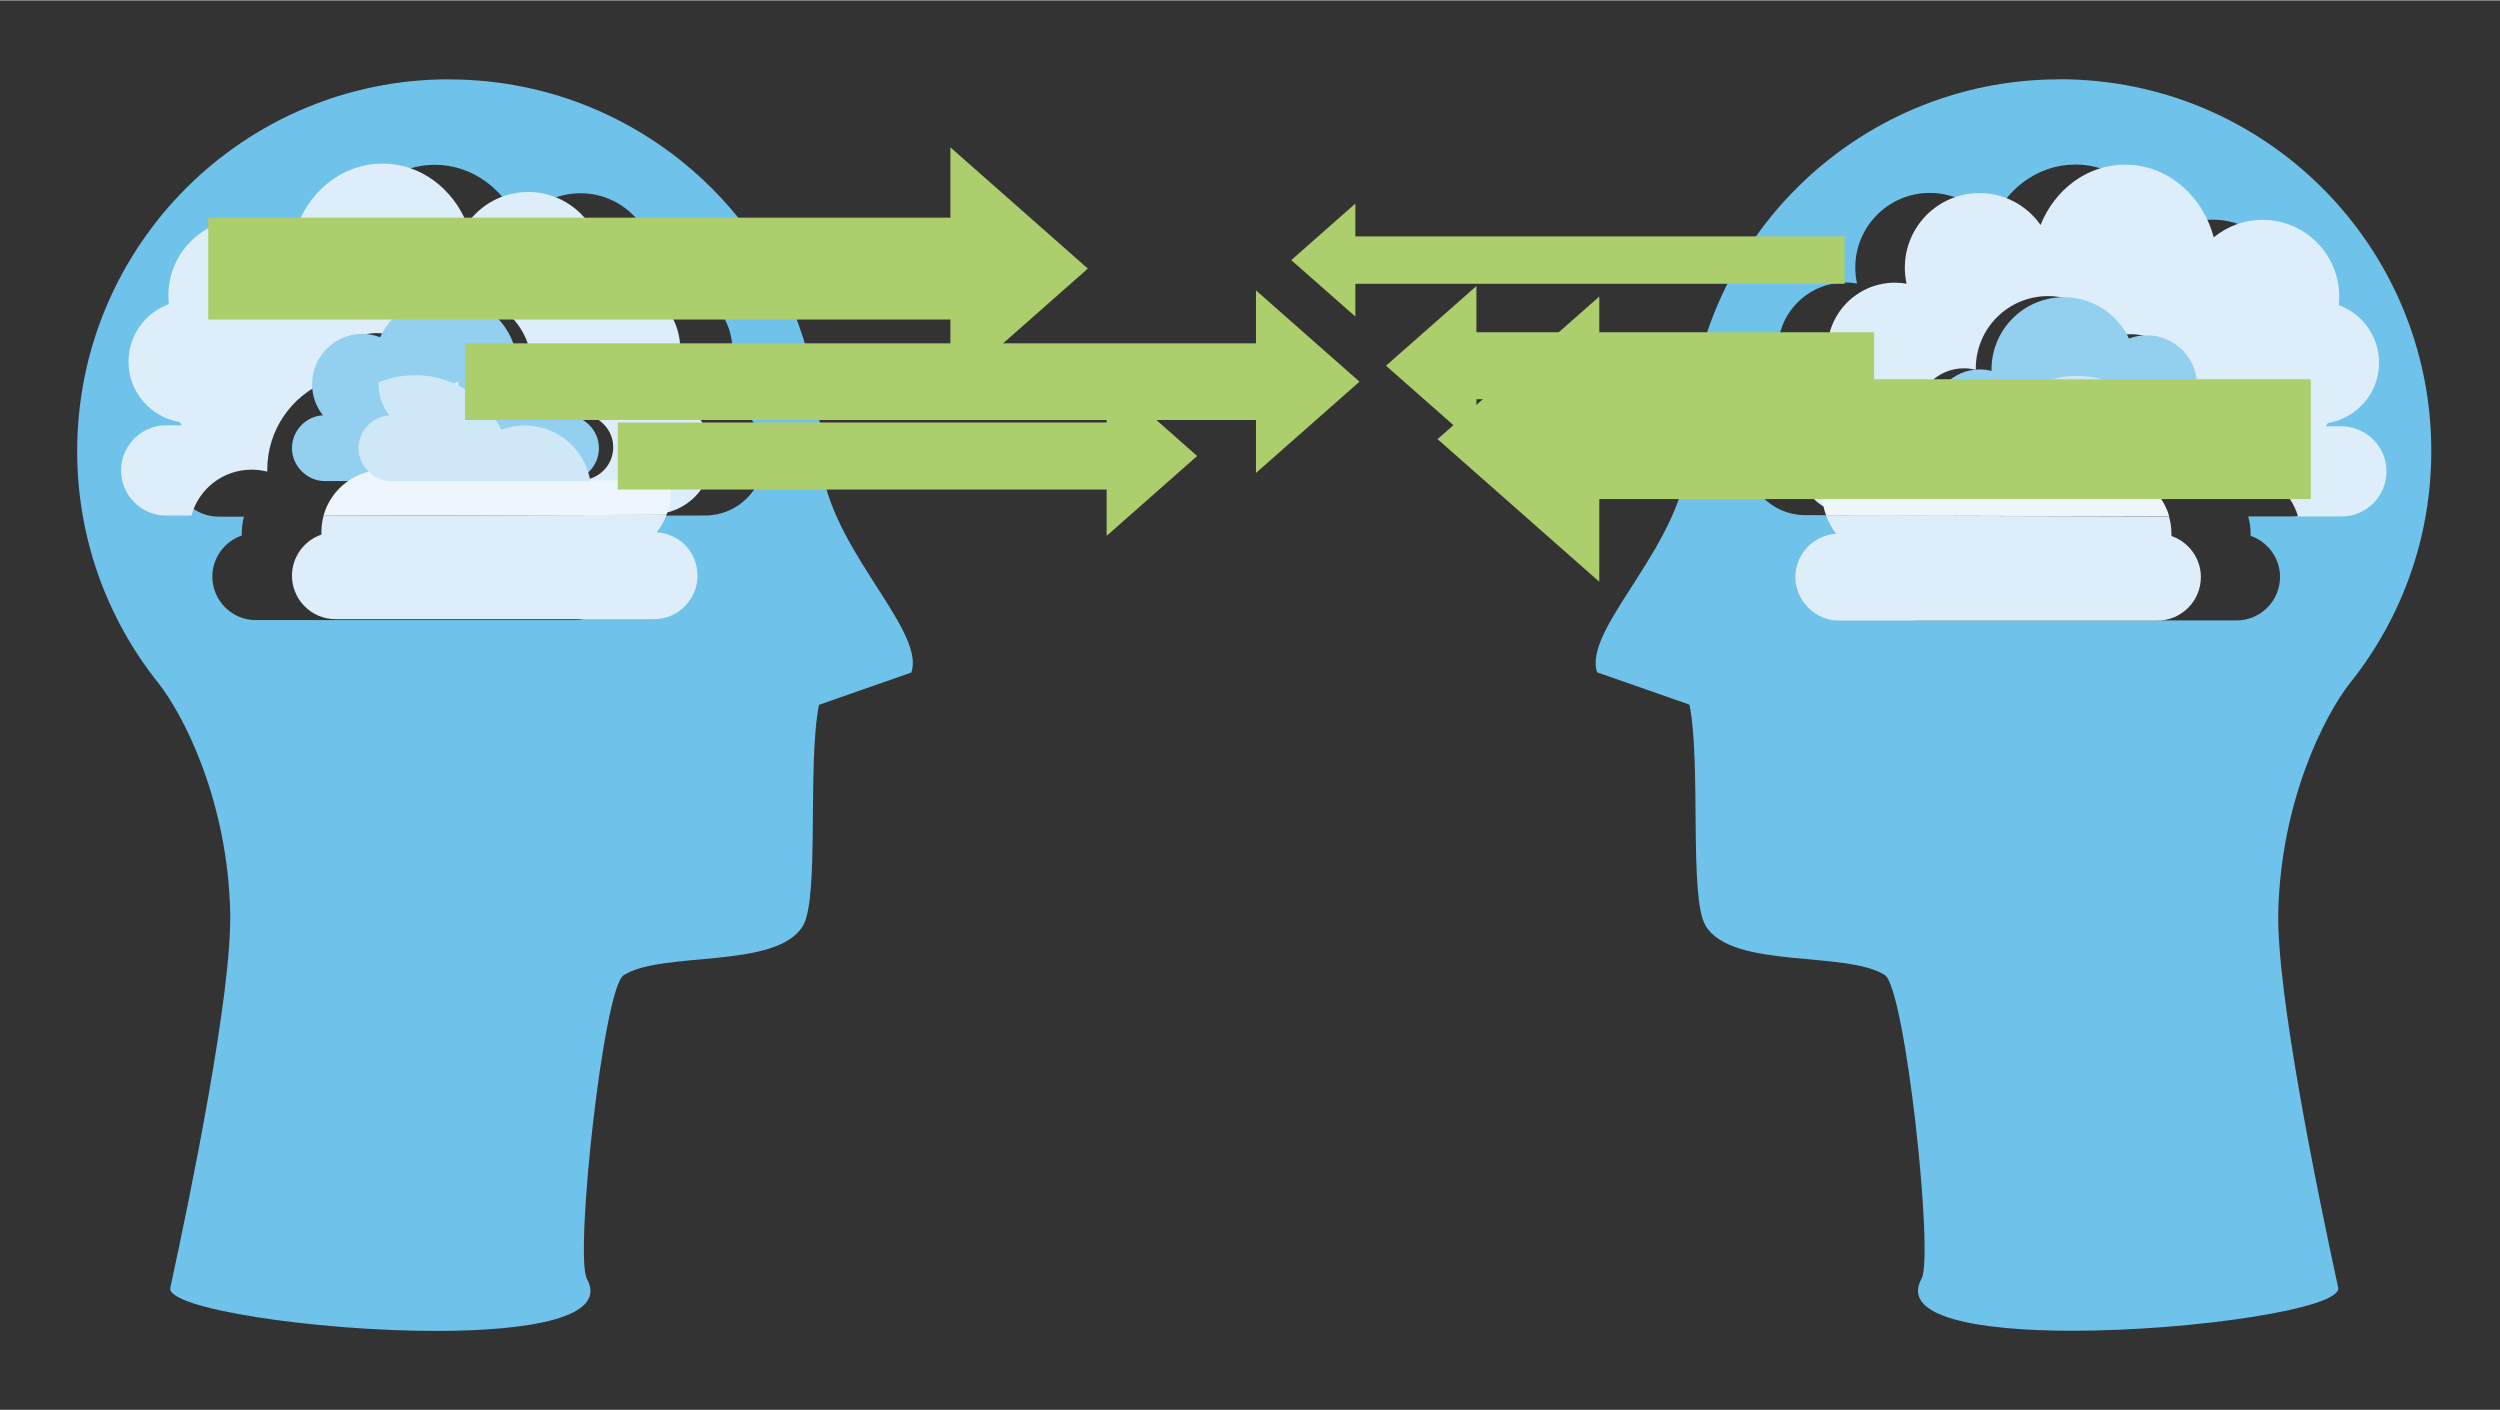 <svg width="640px" height="361px" id="e0HrSdIXNut1" xmlns="http://www.w3.org/2000/svg" xmlns:xlink="http://www.w3.org/1999/xlink" viewBox="0 0 298 168" shape-rendering="geometricPrecision" text-rendering="geometricPrecision">
<rect x="0" y="0" width="298" height="168" fill="#333333" stroke="none"/>
<style><![CDATA[
#e0HrSdIXNut3_to {animation: e0HrSdIXNut3_to__to 2000ms linear infinite alternate-reverse forwards}@keyframes e0HrSdIXNut3_to__to { 0% {transform: translate(55.915px,40.55px)} 100% {transform: translate(49.663px,40.43px)}} #e0HrSdIXNut4_to {animation: e0HrSdIXNut4_to__to 2000ms linear infinite alternate-reverse forwards}@keyframes e0HrSdIXNut4_to__to { 0% {transform: translate(61.015px,46.26px)} 100% {transform: translate(53.096px,46.26px)}} #e0HrSdIXNut6_to {animation: e0HrSdIXNut6_to__to 2000ms linear infinite alternate-reverse forwards}@keyframes e0HrSdIXNut6_to__to { 0% {transform: translate(243.305px,40.55px)} 100% {transform: translate(249.24px,40.55px)}} #e0HrSdIXNut7_to {animation: e0HrSdIXNut7_to__to 2000ms linear infinite alternate-reverse forwards}@keyframes e0HrSdIXNut7_to__to { 0% {transform: translate(238.175px,46.26px)} 100% {transform: translate(245.995px,46.42px)}} #e0HrSdIXNut8_to {animation: e0HrSdIXNut8_to__to 2000ms linear infinite alternate-reverse forwards}@keyframes e0HrSdIXNut8_to__to { 0% {transform: translate(49.47px,59.695px)} 100% {transform: translate(58.971px,59.605px)}} #e0HrSdIXNut12_to {animation: e0HrSdIXNut12_to__to 2000ms linear infinite alternate-reverse forwards}@keyframes e0HrSdIXNut12_to__to { 0% {transform: translate(247.57px,60.335px)} 100% {transform: translate(238.175px,60.335px)}} #e0HrSdIXNut16_to {animation: e0HrSdIXNut16_to__to 2000ms linear infinite alternate-reverse forwards}@keyframes e0HrSdIXNut16_to__to { 0% {transform: translate(95.13px,45.45px)} 100% {transform: translate(108.742px,45.45px)}} #e0HrSdIXNut27_to {animation: e0HrSdIXNut27_to__to 2000ms linear infinite alternate-reverse forwards}@keyframes e0HrSdIXNut27_to__to { 0% {transform: translate(108.975px,31.97px)} 100% {transform: translate(77.245px,31.97px)}} #e0HrSdIXNut38_to {animation: e0HrSdIXNut38_to__to 2000ms linear infinite alternate-reverse forwards}@keyframes e0HrSdIXNut38_to__to { 0% {transform: translate(79.45px,54.31px)} 100% {transform: translate(108.17px,54.31px)}} #e0HrSdIXNut49_to {animation: e0HrSdIXNut49_to__to 2000ms linear infinite alternate-reverse forwards}@keyframes e0HrSdIXNut49_to__to { 0% {transform: translate(205.42px,30.955px)} 100% {transform: translate(186.9px,30.955px)}} #e0HrSdIXNut60_to {animation: e0HrSdIXNut60_to__to 2000ms linear infinite alternate-reverse forwards}@keyframes e0HrSdIXNut60_to__to { 0% {transform: translate(199.675px,52.3px)} 100% {transform: translate(223.4px,52.3px)}} #e0HrSdIXNut71_to {animation: e0HrSdIXNut71_to__to 2000ms linear infinite alternate-reverse forwards}@keyframes e0HrSdIXNut71_to__to { 0% {transform: translate(216.055px,43.55px)} 100% {transform: translate(194.305px,43.55px)}}
]]></style>
<defs><linearGradient id="e0HrSdIXNut26-fill" x1="139.804" y1="75.83" x2="33.174" y2="75.83" spreadMethod="pad" gradientUnits="userSpaceOnUse" gradientTransform="translate(0 0)"><stop id="e0HrSdIXNut26-fill-0" offset="0%" stop-color="#fff"/><stop id="e0HrSdIXNut26-fill-1" offset="100%" stop-color="#000"/></linearGradient><linearGradient id="e0HrSdIXNut37-fill" x1="120.471" y1="72.257" x2="15.621" y2="72.257" spreadMethod="pad" gradientUnits="userSpaceOnUse" gradientTransform="translate(0 0)"><stop id="e0HrSdIXNut37-fill-0" offset="0%" stop-color="#fff"/><stop id="e0HrSdIXNut37-fill-1" offset="100%" stop-color="#000"/></linearGradient><linearGradient id="e0HrSdIXNut48-fill" x1="104.433" y1="70.988" x2="35.373" y2="70.988" spreadMethod="pad" gradientUnits="userSpaceOnUse" gradientTransform="translate(0 0)"><stop id="e0HrSdIXNut48-fill-0" offset="0%" stop-color="#fff"/><stop id="e0HrSdIXNut48-fill-1" offset="100%" stop-color="#000"/></linearGradient><linearGradient id="e0HrSdIXNut59-fill" x1="163.034" y1="72.112" x2="228.994" y2="72.112" spreadMethod="pad" gradientUnits="userSpaceOnUse" gradientTransform="translate(0 0)"><stop id="e0HrSdIXNut59-fill-0" offset="0%" stop-color="#fff"/><stop id="e0HrSdIXNut59-fill-1" offset="100%" stop-color="#000"/></linearGradient><linearGradient id="e0HrSdIXNut70-fill" x1="138.226" y1="72.079" x2="242.326" y2="72.079" spreadMethod="pad" gradientUnits="userSpaceOnUse" gradientTransform="translate(0 0)"><stop id="e0HrSdIXNut70-fill-0" offset="0%" stop-color="#fff"/><stop id="e0HrSdIXNut70-fill-1" offset="100%" stop-color="#000"/></linearGradient><linearGradient id="e0HrSdIXNut81-fill" x1="177.995" y1="78.441" x2="236.175" y2="78.441" spreadMethod="pad" gradientUnits="userSpaceOnUse" gradientTransform="translate(0 0)"><stop id="e0HrSdIXNut81-fill-0" offset="0%" stop-color="#fff"/><stop id="e0HrSdIXNut81-fill-1" offset="100%" stop-color="#000"/></linearGradient></defs><path d="M53.51,9.41C29.04,9.41,9.2,29.25,9.2,53.73c0,10.42,3.59,19.99,9.61,27.56c3.14,3.95,8.33,14.21,8.63,27.4.22,9.57-4.67,33.39-7.14,44.77-.53,2.44,17.18,5.14,31.69,5.14c11.22,0,20.53-1.61,17.97-6.21-1.49-2.67,1.95-34.64,4.38-36.19c4.6-2.93,18.22-.67,21.36-5.87c2.01-3.34.51-19.13,1.92-26.36l11.01-3.85c1.82-5.31-10.8-15.64-10.8-26.38c0-24.47-19.84-44.32-44.31-44.32M41.29,28.26c1.32-5,5.54-8.66,10.55-8.66c4.5,0,8.37,2.96,10.06,7.19c1.61-2.3,4.27-3.8,7.29-3.8c4.91,0,8.89,3.98,8.89,8.89c0,.66-.07,1.3-.21,1.91.45-.08.91-.12,1.37-.12c4.46,0,8.07,3.61,8.07,8.07c0,2.19-.87,4.17-2.29,5.63c3.43.47,6.1,3.43,6.1,6.98c0,3.88-3.17,7.05-7.05,7.05l-14.11.04c-.29.76-.69,1.46-1.18,2.08c2.71.16,4.87,2.43,4.87,5.17s-2.33,5.18-5.18,5.18h-37.98c-2.85,0-5.18-2.33-5.18-5.18c0-2.27,1.48-4.21,3.51-4.9c0-.09,0-.19,0-.28c0-.68.09-1.34.26-1.97h-3.01c-2.96,0-5.38-2.42-5.38-5.38s2.42-5.38,5.38-5.38h1.86c-.08-.13-.17-.26-.25-.39-3.46-.57-6.1-3.57-6.1-7.19c0-3.16,2.01-5.84,4.81-6.86-.04-.34-.06-.68-.06-1.03c0-5.05,4.09-9.14,9.14-9.14c2.21,0,4.24.79,5.82,2.09" fill="#6fc2e9" stroke-width="0"/><g id="e0HrSdIXNut3_to" transform="translate(49.663,40.43)"><path d="M51.83,19.58c-5.01,0-9.23,3.66-10.55,8.67-1.58-1.31-3.61-2.09-5.82-2.09-5.05,0-9.14,4.09-9.14,9.14c0,.35.02.69.06,1.03-2.81,1.02-4.81,3.7-4.81,6.86c0,3.62,2.64,6.62,6.1,7.19.08.13.16.26.25.39h-1.86c-2.96,0-5.38,2.42-5.38,5.38s2.42,5.38,5.38,5.38h3.01c.86-3.16,3.74-5.47,7.17-5.47.65,0,1.27.08,1.87.24c0-.08,0-.16,0-.24c0-4.74,2.9-8.8,7.03-10.51.12-3.21,2.75-5.77,5.99-5.77.75,0,1.46.14,2.12.39c1.38-2.91,4.34-4.93,7.78-4.93c4.75,0,8.61,3.85,8.61,8.61c0,.06,0,.12,0,.18.45-.12.93-.18,1.42-.18c3.11,0,5.63,2.52,5.63,5.62c0,.07,0,.14,0,.21c1.54.53,2.66,2,2.66,3.71c0,2.16-1.77,3.92-3.92,3.92h-5.02c.07.42.1.85.1,1.28c0,.99-.18,1.94-.52,2.82l14.11-.04c3.88,0,7.05-3.17,7.05-7.05c0-3.55-2.67-6.51-6.1-6.98c1.42-1.45,2.29-3.44,2.29-5.63c0-4.46-3.61-8.07-8.07-8.07-.47,0-.93.04-1.38.12.14-.62.21-1.25.21-1.91c0-4.91-3.98-8.89-8.89-8.89-3.02,0-5.68,1.51-7.29,3.8-1.69-4.23-5.56-7.19-10.06-7.19" transform="translate(-55.915,-40.55)" fill="#ddedf9" stroke-width="0"/></g><g id="e0HrSdIXNut4_to" transform="translate(53.096,46.26)"><path d="M76.66,49.67c0-.07,0-.14,0-.21c0-3.11-2.52-5.63-5.62-5.63-.49,0-.96.06-1.42.18c0-.06,0-.12,0-.18c0-4.75-3.85-8.61-8.61-8.61-3.44,0-6.4,2.01-7.78,4.93-.66-.25-1.37-.39-2.12-.39-3.31,0-5.99,2.68-5.99,5.99c0,1.4.48,2.69,1.29,3.71-2.05.12-3.69,1.84-3.69,3.92s1.76,3.92,3.92,3.92h28.75c2.16,0,3.92-1.76,3.92-3.92c0-1.72-1.12-3.18-2.66-3.71" transform="translate(-61.015,-46.26)" fill="#93cfef" stroke-width="0"/></g><path d="M245.49,9.41c-24.47,0-44.31,19.84-44.31,44.31c0,10.74-12.62,21.07-10.8,26.38l11.01,3.85c1.41,7.23-.09,23.02,1.92,26.36c3.14,5.21,16.75,2.94,21.36,5.87c2.43,1.55,5.87,33.52,4.38,36.19-2.56,4.59,6.74,6.21,17.97,6.21c14.51,0,32.22-2.69,31.69-5.14-2.47-11.38-7.36-35.2-7.14-44.77.31-13.19,5.49-23.45,8.63-27.4c6.02-7.56,9.61-17.14,9.61-27.56c0-24.47-19.84-44.31-44.31-44.31m-8.18,17.36c1.69-4.23,5.56-7.19,10.06-7.19c5.01,0,9.23,3.66,10.55,8.66c1.58-1.31,3.61-2.09,5.82-2.09c5.05,0,9.14,4.09,9.14,9.14c0,.35-.02.69-.06,1.03c2.81,1.01,4.81,3.7,4.81,6.86c0,3.62-2.64,6.63-6.1,7.19-.08.13-.16.26-.25.39h1.86c2.96,0,5.38,2.42,5.38,5.38s-2.42,5.38-5.38,5.38h-5.17c.19.64.29,1.33.29,2.04c0,.09,0,.19,0,.28c2.04.7,3.51,2.64,3.51,4.9c0,2.85-2.33,5.18-5.18,5.18h-37.98c-2.85,0-5.18-2.33-5.18-5.18s2.16-5.01,4.87-5.17c-.51-.65-.92-1.38-1.21-2.17l-11.94-.03c-3.88,0-7.05-3.17-7.05-7.05c0-3.55,2.67-6.51,6.1-6.98-1.42-1.45-2.29-3.44-2.29-5.63c0-4.46,3.61-8.07,8.07-8.07.47,0,.93.04,1.37.12-.14-.62-.21-1.25-.21-1.91c0-4.91,3.98-8.89,8.89-8.89c3.02,0,5.68,1.51,7.29,3.8" fill="#6fc2e9" stroke-width="0"/><g id="e0HrSdIXNut6_to" transform="translate(249.24,40.55)"><path d="M247.36,19.58c-4.5,0-8.37,2.96-10.06,7.19-1.61-2.3-4.27-3.8-7.29-3.8-4.91,0-8.89,3.98-8.89,8.89c0,.66.07,1.3.21,1.91-.45-.08-.91-.12-1.38-.12-4.46,0-8.07,3.61-8.07,8.07c0,2.19.87,4.17,2.29,5.63-3.43.47-6.1,3.43-6.1,6.98c0,3.88,3.17,7.05,7.05,7.05l11.94.03c-.31-.85-.49-1.77-.49-2.73c0-.46.04-.92.12-1.36h-2.9c-2.16,0-3.92-1.76-3.92-3.92c0-1.72,1.12-3.18,2.66-3.71c0-.07,0-.14,0-.21c0-3.11,2.52-5.62,5.63-5.62.49,0,.96.06,1.42.18c0-.06,0-.12,0-.18c0-4.75,3.85-8.61,8.61-8.61c3.44,0,6.4,2.01,7.78,4.93.66-.25,1.38-.39,2.12-.39c3.31,0,6,2.68,6,5.99c0,.33-.03.66-.08.97c3,2.05,4.96,5.49,4.96,9.39c0,.08,0,.16,0,.24.6-.15,1.22-.24,1.87-.24c3.39,0,6.26,2.27,7.15,5.38h5.17c2.96.01,5.38-2.41,5.38-5.37s-2.42-5.38-5.38-5.38h-1.86c.08-.13.17-.26.25-.39c3.46-.57,6.1-3.57,6.1-7.19c0-3.16-2.01-5.84-4.81-6.86.04-.34.06-.68.06-1.03c0-5.05-4.09-9.14-9.14-9.14-2.21,0-4.24.79-5.82,2.09-1.32-5-5.54-8.67-10.55-8.67" transform="translate(-243.305,-40.55)" fill="#ddedf9" stroke-width="0"/></g><g id="e0HrSdIXNut7_to" transform="translate(245.995,46.42)"><path d="M222.53,49.67c0-.07,0-.14,0-.21c0-3.11,2.52-5.63,5.62-5.63.49,0,.96.06,1.42.18c0-.06,0-.12,0-.18c0-4.75,3.85-8.61,8.61-8.61c3.44,0,6.4,2.01,7.78,4.93.66-.25,1.37-.39,2.12-.39c3.31,0,5.99,2.68,5.99,5.99c0,1.4-.48,2.69-1.29,3.71c2.05.12,3.69,1.84,3.69,3.92s-1.76,3.92-3.92,3.92h-28.75c-2.16,0-3.92-1.76-3.92-3.92c0-1.72,1.12-3.18,2.66-3.71" transform="translate(-238.175,-46.26)" fill="#93cfef" stroke-width="0"/></g><g id="e0HrSdIXNut8_to" transform="translate(58.971,59.605)"><g transform="translate(-49.47,-59.695)"><path d="M69.96,61.41l-40.89.11c-.17.63-.26,1.29-.26,1.97c0,.09,0,.19,0,.28-2.04.7-3.51,2.64-3.51,4.9c0,2.85,2.33,5.18,5.18,5.18h37.98c2.85,0,5.18-2.33,5.18-5.18s-2.17-5.01-4.87-5.17c.49-.62.9-1.33,1.18-2.08" fill="#ddedf9" stroke-width="0"/><path d="M45.13,45.54c-4.12,1.71-7.03,5.77-7.03,10.51c0,.08,0,.16,0,.24-.6-.15-1.22-.24-1.87-.24-3.42,0-6.31,2.32-7.17,5.47l40.89-.11c.33-.88.52-1.82.52-2.82c0-.44-.03-.87-.1-1.28h-23.73c-2.16,0-3.92-1.76-3.92-3.92s1.64-3.79,3.69-3.92c-.81-1.02-1.29-2.31-1.29-3.71c0-.07,0-.15,0-.22" fill="#eef6fd" stroke-width="0"/></g></g><path d="M49.48,44.68c-1.54,0-3.01.31-4.35.86c0,.07,0,.15,0,.22c0,1.4.48,2.69,1.29,3.71-2.05.12-3.69,1.84-3.69,3.92s1.77,3.92,3.92,3.92h23.72c-.61-3.76-3.88-6.64-7.82-6.64-.99,0-1.93.18-2.8.51-1.82-3.85-5.74-6.51-10.28-6.51" fill="#cfe8f8" stroke-width="0"/><g id="e0HrSdIXNut12_to" transform="translate(238.175,60.335)"><g transform="translate(-247.57,-60.335)"><path d="M227.06,61.41c.29.79.7,1.52,1.21,2.17-2.71.16-4.87,2.43-4.87,5.17s2.33,5.18,5.18,5.18h37.98c2.85,0,5.18-2.33,5.18-5.18c0-2.27-1.48-4.21-3.51-4.9c0-.09,0-.18,0-.28c0-.71-.1-1.4-.29-2.05l-40.9-.11h.02Z" fill="#ddedf9" stroke-width="0"/><path d="M253.99,46.74c-.17,1.02-.59,1.96-1.21,2.73c2.05.12,3.69,1.84,3.69,3.92s-1.77,3.92-3.92,3.92h-25.85c-.08.44-.12.9-.12,1.36c0,.96.17,1.88.49,2.73l40.9.11c-.89-3.11-3.75-5.38-7.15-5.38-.65,0-1.27.08-1.87.24c0-.08,0-.16,0-.24c0-3.9-1.97-7.35-4.96-9.39" fill="#eef6fd" stroke-width="0"/></g></g><path d="M247.58,44.76c-4.54,0-8.46,2.66-10.28,6.51-.87-.33-1.82-.51-2.8-.51-3.91,0-7.16,2.83-7.8,6.56h25.85c2.16,0,3.92-1.77,3.92-3.92s-1.64-3.79-3.69-3.92c.62-.78,1.04-1.71,1.21-2.73-1.82-1.25-4.03-1.98-6.41-1.98" fill="#cfe8f8" stroke-width="0"/><g id="e0HrSdIXNut16_to" transform="translate(108.742,45.45)"><g transform="translate(-95.13,-45.45)" mask="url(#e0HrSdIXNut24)"><g><g><g clip-path="url(#e0HrSdIXNut22)"><g><polygon points="148.44,45.45 136.1,34.57 136.1,40.88 41.82,40.88 41.82,50.02 136.1,50.02 136.1,56.33 148.44,45.45" fill="#adce6c" stroke-width="0"/></g><clipPath id="e0HrSdIXNut22"><rect width="124.63" height="29.76" rx="0" ry="0" transform="translate(32.82 27.57)" fill="none" stroke-width="0"/></clipPath></g></g></g><mask id="e0HrSdIXNut24" mask-type="luminance" x="-150%" y="-150%" height="400%" width="400%"><g><rect width="280.6" height="149.18" rx="0" ry="0" transform="translate(9.2 9.41)" fill="url(#e0HrSdIXNut26-fill)" stroke-width="0"/></g></mask></g></g><g id="e0HrSdIXNut27_to" transform="translate(77.245,31.97)"><g transform="translate(-77.245,-31.97)" mask="url(#e0HrSdIXNut35)"><g><g><g clip-path="url(#e0HrSdIXNut33)"><g><polygon points="129.67,31.97 113.29,17.52 113.29,25.9 24.82,25.9 24.82,38.04 113.29,38.04 113.29,46.42 129.67,31.97" fill="#adce6c" stroke-width="0"/></g><clipPath id="e0HrSdIXNut33"><rect width="122.85" height="36.9" rx="0" ry="0" transform="translate(15.82 10.52)" fill="none" stroke-width="0"/></clipPath></g></g></g><mask id="e0HrSdIXNut35" mask-type="luminance" x="-150%" y="-150%" height="400%" width="400%"><g><rect width="280.6" height="149.18" rx="0" ry="0" transform="translate(9.2 9.41)" fill="url(#e0HrSdIXNut37-fill)" stroke-width="0"/></g></mask></g></g><g id="e0HrSdIXNut38_to" transform="translate(108.17,54.31)"><g transform="translate(-79.45,-54.31)" mask="url(#e0HrSdIXNut46)"><g><g><g clip-path="url(#e0HrSdIXNut44)"><g><polygon points="113.98,54.31 103.19,44.79 103.19,50.31 44.92,50.31 44.92,58.31 103.19,58.31 103.19,63.83 113.98,54.31" fill="#adce6c" stroke-width="0"/></g><clipPath id="e0HrSdIXNut44"><rect width="87.06" height="27.04" rx="0" ry="0" transform="translate(35.92 37.79)" fill="none" stroke-width="0"/></clipPath></g></g></g><mask id="e0HrSdIXNut46" mask-type="luminance" x="-150%" y="-150%" height="400%" width="400%"><g><rect width="280.6" height="149.18" rx="0" ry="0" transform="translate(9.2 9.41)" fill="url(#e0HrSdIXNut48-fill)" stroke-width="0"/></g></mask></g></g><g id="e0HrSdIXNut49_to" transform="translate(186.9,30.955)"><g transform="translate(-205.42,-30.955)" mask="url(#e0HrSdIXNut57)"><g><g><g clip-path="url(#e0HrSdIXNut55)"><g><polygon points="172.44,30.96 180.08,37.69 180.08,33.78 238.4,33.78 238.4,28.13 180.08,28.13 180.08,24.22 172.44,30.96" fill="#adce6c" stroke-width="0"/></g><clipPath id="e0HrSdIXNut55"><rect width="83.96" height="21.46" rx="0" ry="0" transform="translate(163.44 17.22)" fill="none" stroke-width="0"/></clipPath></g></g></g><mask id="e0HrSdIXNut57" mask-type="luminance" x="-150%" y="-150%" height="400%" width="400%"><g><rect width="280.6" height="149.18" rx="0" ry="0" transform="translate(9.2 9.41)" fill="url(#e0HrSdIXNut59-fill)" stroke-width="0"/></g></mask></g></g><g id="e0HrSdIXNut60_to" transform="translate(223.4,52.3)"><g transform="translate(-199.675,-52.3)" mask="url(#e0HrSdIXNut68)"><g><g><g clip-path="url(#e0HrSdIXNut66)"><g><polygon points="147.63,52.3 166.91,69.3 166.91,59.44 251.72,59.44 251.72,45.16 166.91,45.16 166.91,35.3 147.63,52.3" fill="#adce6c" stroke-width="0"/></g><clipPath id="e0HrSdIXNut66"><rect width="122.1" height="42" rx="0" ry="0" transform="translate(138.63 28.3)" fill="none" stroke-width="0"/></clipPath></g></g></g><mask id="e0HrSdIXNut68" mask-type="luminance" x="-150%" y="-150%" height="400%" width="400%"><g><rect width="280.6" height="149.18" rx="0" ry="0" transform="translate(9.2 9.41)" fill="url(#e0HrSdIXNut70-fill)" stroke-width="0"/></g></mask></g></g><g id="e0HrSdIXNut71_to" transform="translate(194.305,43.55)"><g transform="translate(-216.055,-43.55)" mask="url(#e0HrSdIXNut79)"><g><g><g clip-path="url(#e0HrSdIXNut77)"><g><polygon points="186.96,43.55 197.74,53.05 197.74,47.54 245.15,47.54 245.15,39.56 197.74,39.56 197.74,34.05 186.96,43.55" fill="#adce6c" stroke-width="0"/></g><clipPath id="e0HrSdIXNut77"><rect width="76.18" height="27.01" rx="0" ry="0" transform="translate(177.96 27.05)" fill="none" stroke-width="0"/></clipPath></g></g></g><mask id="e0HrSdIXNut79" mask-type="luminance" x="-150%" y="-150%" height="400%" width="400%"><g><rect width="280.6" height="149.18" rx="0" ry="0" transform="translate(9.2 9.41)" fill="url(#e0HrSdIXNut81-fill)" stroke-width="0"/></g></mask></g></g></svg>
